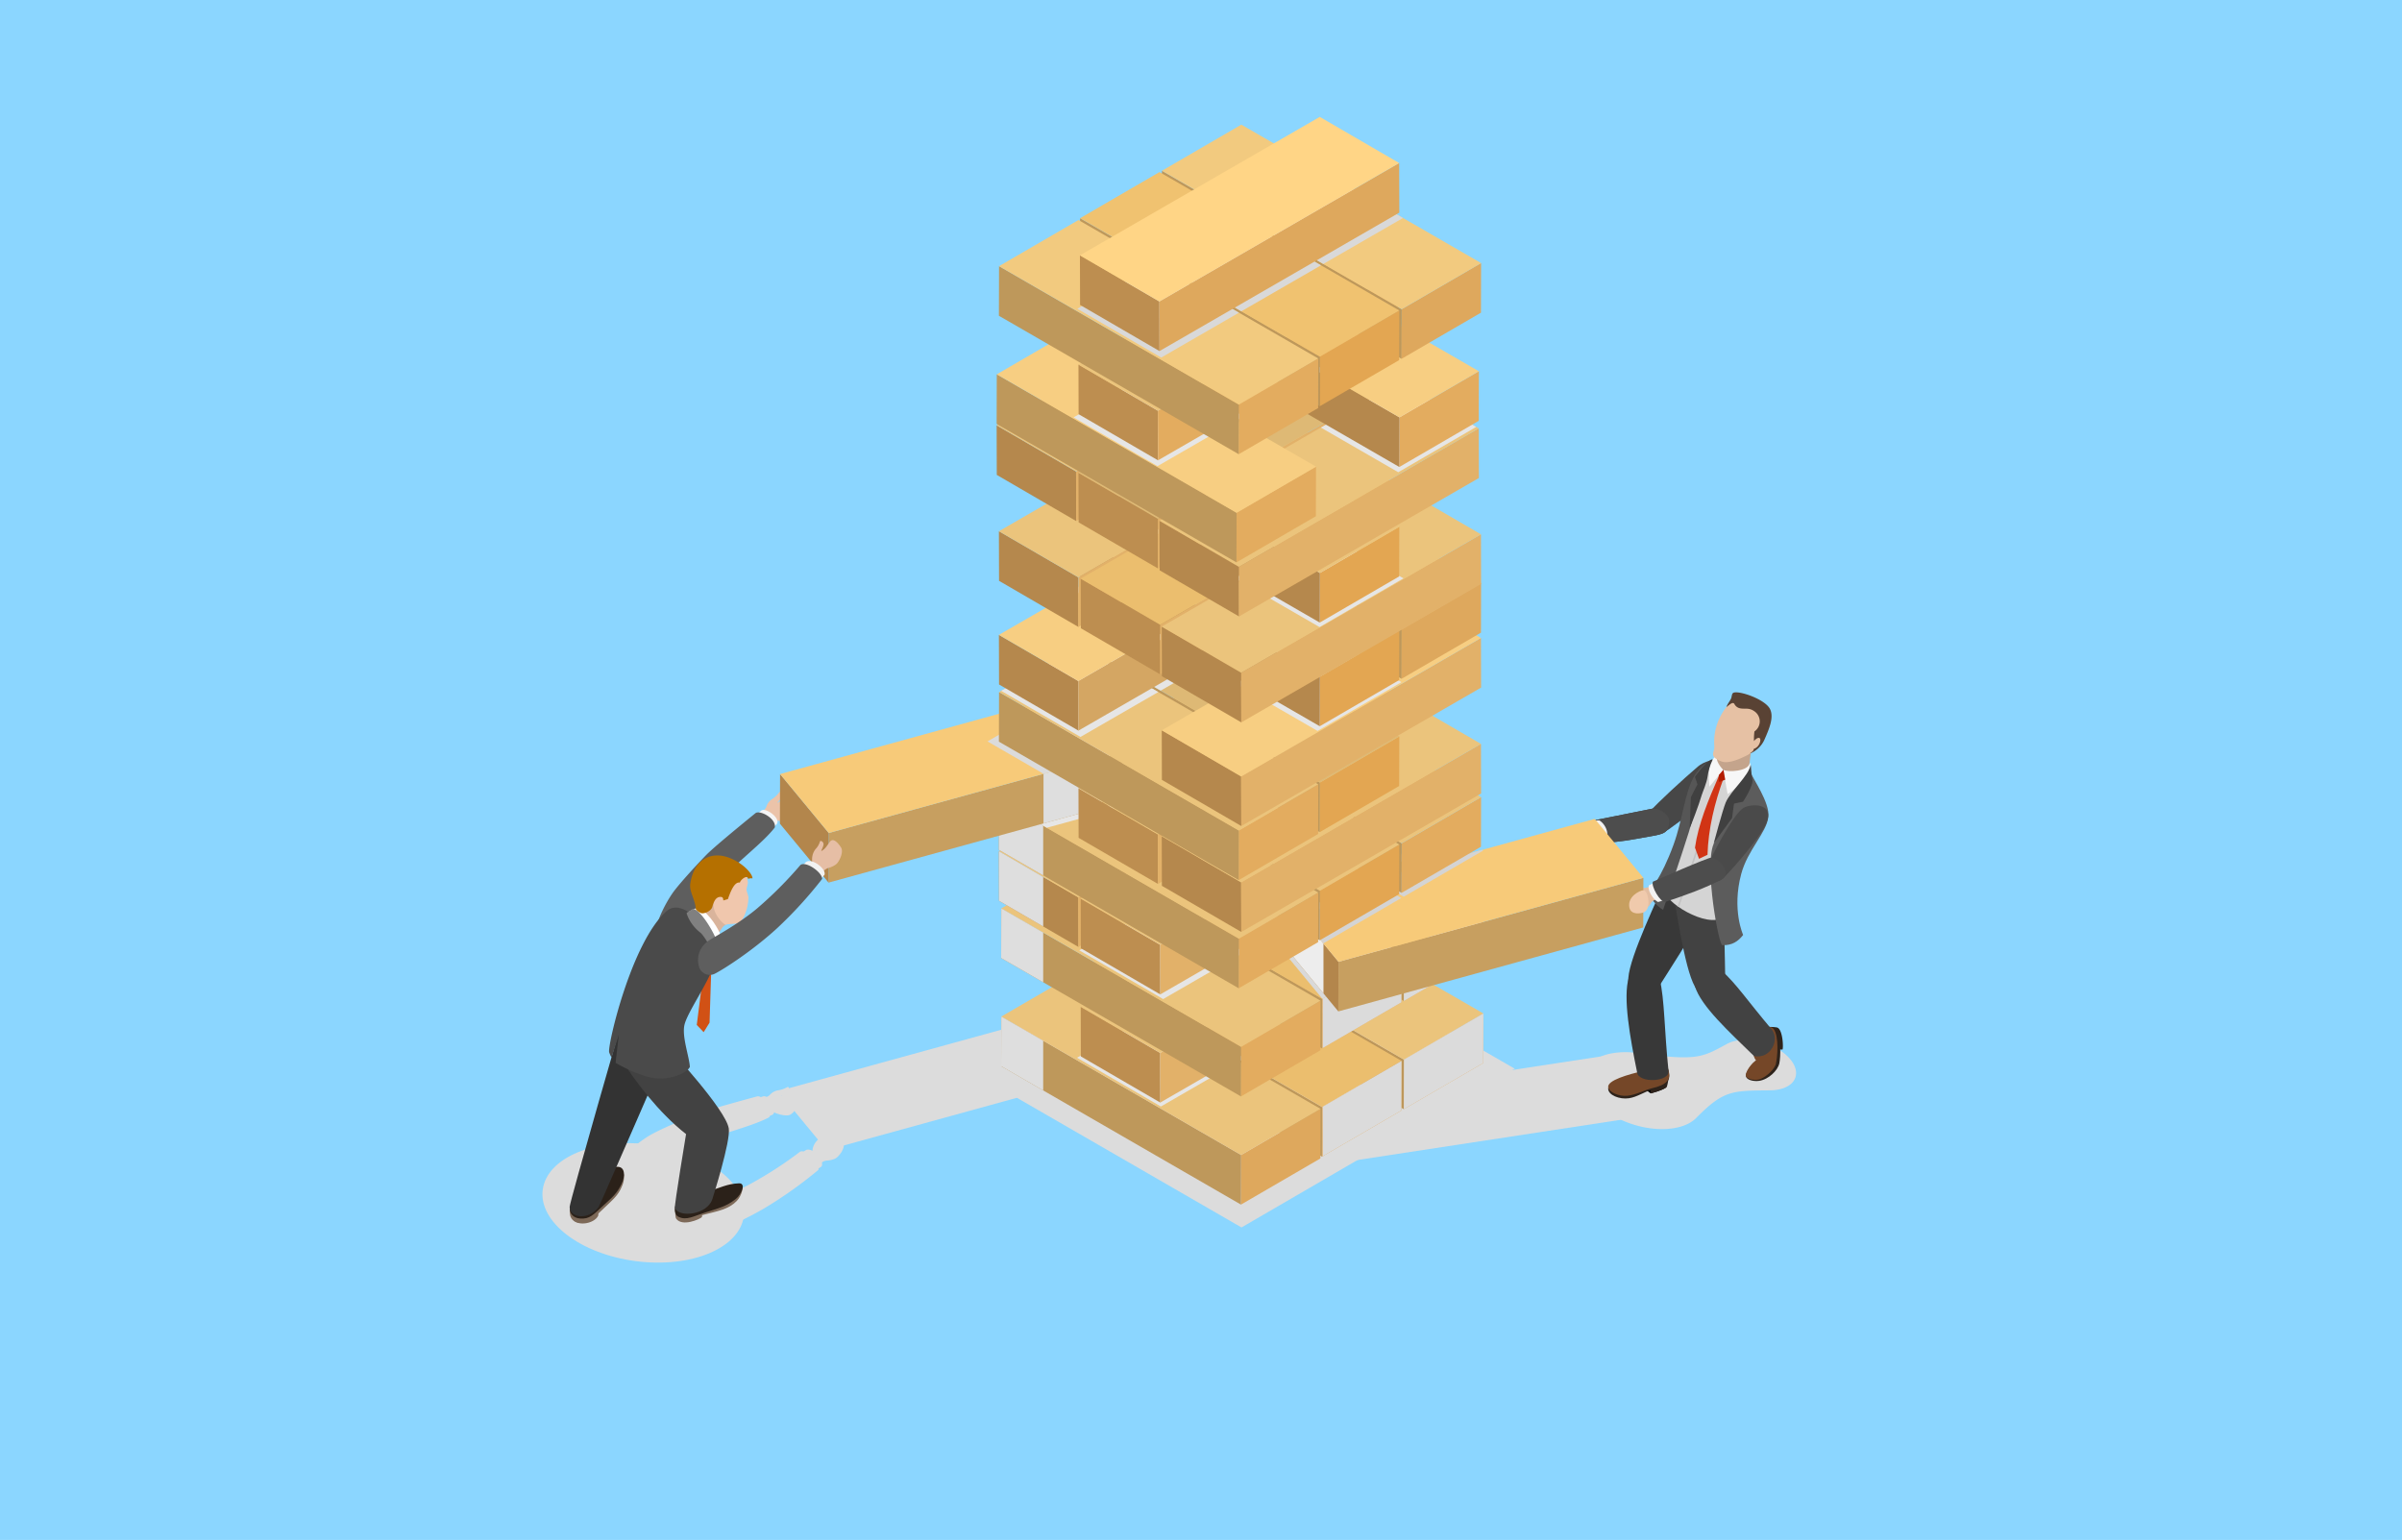 <svg width="1360px" height="872px" xmlns="http://www.w3.org/2000/svg" viewBox="0 0 1360 872"><defs><style>.cls-1{isolation:isolate;}.cls-2{fill:#8bd6ff;}.cls-3{fill:#ebc3a9;}.cls-35,.cls-38,.cls-39,.cls-4,.cls-43,.cls-45{mix-blend-mode:multiply;}.cls-5{fill:#dcdcdc;}.cls-6{fill:#474747;}.cls-7{fill:#404040;}.cls-8{fill:#d6d6d6;}.cls-9{fill:#f2f2f2;}.cls-10{fill:#4d4d4d;}.cls-11{fill:#383838;}.cls-12{fill:#2e231b;}.cls-13{fill:#754728;}.cls-14{fill:#424242;}.cls-15{fill:#c4a48c;}.cls-16{fill:#d4d4d4;}.cls-17{fill:#5c5c5c;}.cls-18{fill:#c2c2c2;}.cls-19{fill:#565656;}.cls-20{fill:#f7f7f7;}.cls-21{fill:#d13415;}.cls-22{fill:#b31d00;}.cls-23{fill:#e6c1a4;}.cls-24{fill:#594234;}.cls-25{fill:#4a4a4a;}.cls-26{fill:#e3bea2;}.cls-27{fill:#f0caac;}.cls-28{fill:#e3ac5f;}.cls-29{fill:#bd975a;}.cls-30{fill:#ebc47c;}.cls-31{fill:#e3a652;}.cls-32{fill:#be985b;}.cls-33{fill:#ebbe6e;}.cls-34{fill:#dea85d;}.cls-35{fill:#e6e6e6;}.cls-36{fill:#bd8e50;}.cls-37{fill:#e2b169;}.cls-38{fill:#d9d9d9;}.cls-39{fill:#dbdbdb;}.cls-40{fill:#c79f60;}.cls-41{fill:#b3864c;}.cls-42{fill:#f7ca79;}.cls-43{fill:#ededed;}.cls-44{fill:#b5884d;}.cls-45{fill:#dedede;}.cls-46{fill:#deb975;}.cls-47{fill:#d4a663;}.cls-48{fill:#f7ce82;}.cls-49{fill:#f2ca7f;}.cls-50{fill:#f0c270;}.cls-51{fill:#ffd586;}.cls-52{fill:#d15115;}.cls-53{fill:#f5f5f5;}.cls-54{fill:#5e5e5e;}.cls-55{fill:#f0c7ad;}.cls-56{fill:#d9b49c;}.cls-57{fill:#fff;}.cls-58{fill:#7d6958;}.cls-59{fill:#2b2119;}.cls-60{fill:#333;}.cls-61{fill:gray;}.cls-62{fill:#e6bea5;}.cls-63{fill:#b57000;}</style></defs><g class="cls-1"><g id="Layer_1" data-name="Layer 1"><rect class="cls-2" x="-70.47" y="-54.51" width="1500.94" height="976"/><path class="cls-3" d="M442.34,451.81c-.59,1.13-2.23,2.44-2.23,2.92.06.1.2-.65,2.58-1.18,2.73-.61,7.31.57,7.6,2.12.54,2.9-.07,5.33-1.51,6.92-1.66,1.85-8.18,2.74-9.62,2-1-.49-2.78,2.41-3.51,2.77-2.92,1.46-6.85-5.64-5.31-6.72s3.32-2.72,3.66-4.11a8,8,0,0,1,2.89-3.86,15.46,15.46,0,0,0,4.29-4,.53.53,0,0,1,.73-.16A2.48,2.48,0,0,1,442.34,451.81Z"/><g class="cls-4"><path class="cls-5" d="M1013,599.08c6.93,7.57,4.47,15.51-5.5,17.75a25.48,25.48,0,0,1-5.31.58c-21.39.23-26.15-.21-41.71,15.54-2.42,2.51-6.06,4.44-10.84,5.51-15.18,3.41-36-3.18-46.61-14.71s-6.82-23.65,8.36-27.06a44.33,44.33,0,0,1,15.52-.4c34.21,4.61,36.67,2.54,51.11-5.28a18.26,18.26,0,0,1,4.38-1.59C992.41,587.19,1006.1,591.52,1013,599.08Z"/><polygon class="cls-5" points="857.61 605.15 702.93 695.05 547.24 605.16 701.92 515.26 857.61 605.15"/><polygon class="cls-5" points="613.15 570.36 640.7 603.74 468.06 651.29 440.51 617.9 613.15 570.36"/><ellipse class="cls-5" cx="364.22" cy="681.11" rx="33.26" ry="57.42" transform="translate(-358.36 953.97) rotate(-82.55)"/><path class="cls-5" d="M445.61,618.84c-1,.8-3,1.32-3.23,1.76a4.4,4.4,0,0,1,2.84,0c2.74.55,6.44,3.49,6.08,5-.68,2.87-2.22,4.84-4.19,5.72-2.27,1-8.59-.82-9.61-2.06-.69-.83-3.52,1.08-4.34,1.11-3.26.15-4-7.94-2.12-8.29,1.69-.34,4.14-1.15,5-2.28a8.08,8.08,0,0,1,4.21-2.35,15.6,15.6,0,0,0,5.53-1.87.52.52,0,0,1,.73.14A2.47,2.47,0,0,1,445.61,618.84Z"/><path class="cls-5" d="M432.3,620.76c3.12-.76,8.4,8.35,5.06,10.5l-4.16,1.54L425.49,623Z"/><path class="cls-5" d="M428.89,620.79c3.29-.45,9.51,8,6.53,11.91-9.34,5-25.18,8.5-35,13a188.74,188.74,0,0,0-27.86,15.72c-6.11,2-21.43,6.14-23.15,1.87-2.21-5.47,12.57-17.19,19.56-21,6.21-3.38,18.89-8.85,25.06-11.28C400.92,628.28,428.89,620.79,428.89,620.79Z"/><path class="cls-5" d="M468.1,644c-.44,1.14-1.85,2.54-1.81,3a8.78,8.78,0,0,0,3.5-2.06c2-1.77,2.65-2.45,3.13-2.53,2.46-1.1,4.68,4.72,4.8,5.43.43,2.63-2.12,6-3.62,7.37-1.67,1.56-4.76,1.92-6.29,2a5.69,5.69,0,0,0-2.62,1.13c-2.61,1.68-8.28-3.06-6.93-4.24a4.58,4.58,0,0,0,1.84-3.31,9.46,9.46,0,0,1,3.18-5.55,10.45,10.45,0,0,0,3.38-3.66.5.5,0,0,1,.67-.22A1.89,1.89,0,0,1,468.1,644Z"/><path class="cls-5" d="M456.47,651.13c4.15-1.52,10.55,6.61,8.67,9.39L462,662.65l-9.53-8.76Z"/><path class="cls-5" d="M453,652.16c3.51-1.75,11.25,6.74,10.36,10.3a239.73,239.73,0,0,1-30.83,21.87c-16.18,9.43-34.65,16.33-40.13,17.69a6.34,6.34,0,0,1-7.71-5.68c-.47-6.57,3.29-11.39,8.79-13.52,3.93-1.52,17.77-5.27,30.46-11.91A221.36,221.36,0,0,0,453,652.16Z"/><polygon class="cls-5" points="911.13 597.5 938.68 630.88 764.25 657.52 736.7 624.14 911.13 597.5"/></g><path class="cls-6" d="M934.07,459.63c4.81-5.51,18.41-17.94,27.29-25.58,2.87-2.47,10.36-6,16.1-1,4.89,4.32,2.7,8.52-1.93,13.12-5.38,5.36-24.09,18.56-30.62,23.43C937.68,475,927.39,467.28,934.07,459.63Z"/><path class="cls-7" d="M904.45,464.16c-6.88,0-3.28,14.19,3.61,13.11,10.63-.72,13.83-1.44,26.8-3.75,7.29-1.29,9.84-2,10.39-8.12.33-3.63-5-8-9.72-7.48Z"/><path class="cls-8" d="M914.32,462.79l-12.68,2.37c-5.88,0-2.8,12.1,3.07,11.19,3.37-.23,6.47-.52,9.61-.9Z"/><path class="cls-9" d="M914.32,475.45V462.79l-12.68,2.37c2,.1,7.54,6.19,3.07,11.19C908.08,476.12,911.18,475.83,914.32,475.45Z"/><path class="cls-10" d="M904.45,464.16c2.37.12,8.83,7.26,3.61,13.11,10.63-.72,13.83-1.44,26.8-3.75,7.29-1.29,9.84-2,10.39-8.12.33-3.63-5-8-9.72-7.48Z"/><path class="cls-11" d="M966.28,513c-8.56,17.71-22.31,38.06-27.34,46.18-2.88,4.65-14.09,3.11-16.52-1.78-3.37-6.75,11.49-38.46,20-57.68Z"/><path d="M943.74,615.42c-1.57,1.78-9.14,3.72-9.14,3.72l-2.76-2.07Z"/><path class="cls-12" d="M934.6,619.14s7.57-1.94,9.14-3.72a17.47,17.47,0,0,0,.76-3.68l-9.88,4.39Z"/><path class="cls-12" d="M910.54,616.36c.06-4.06,11.36-7.35,20.12-9.38s12.94-5.14,14.13-.06-.9,8.21-9.66,10.25c-4,.92-8,4-12.86,4.72C917.05,622.66,910.48,620.17,910.54,616.36Z"/><path class="cls-13" d="M910.57,615.74c-.78-4,11.36-7.35,20.12-9.39s12.95-5.13,14.13-.06-.94,8-9.7,10c-3.94.91-8.78,3.66-13.68,4.18C916.88,621,911.13,618.58,910.57,615.74Z"/><path class="cls-11" d="M926.92,607.21c-3.92-19.27-8.17-42.43-4.68-53.75,1.56-5.07,16.24-4.12,17.49,1,2.76,11.23,2.57,28.89,4.95,51.75C945.84,612.77,927.63,613.62,926.92,607.21Z"/><path class="cls-14" d="M974.1,500.26c2.65,19.49,2.42,44,2.71,53.6.16,5.47-10,10.36-14.76,7.64-6.54-3.78-11.66-38.41-15.2-59.12Z"/><path class="cls-12" d="M1002.24,593.89l6.94.45c.65-.07.41-11.69-3.09-12.54a24.92,24.92,0,0,0-6.22-.19Z"/><path class="cls-12" d="M995.93,599.47c-1.91-3.92-3.09-14.09-.42-16.4,1.94-1.67,8.47-2,10.4.7,2.61,3.68,2.33,14.73,1.53,18.38-.88,4-6,9.08-11.42,9.89-3.09.47-7.49-.49-7.49-2.95S993.28,600.5,995.93,599.47Z"/><path class="cls-13" d="M988.43,608.78c-.07,1.8,3.61,3.11,7.13,2.57,2.74-.41,8.49-4.76,9.77-8.42.9-3.56-7.36-3-9.17-3.1C993.39,599.72,988.55,606,988.43,608.78Z"/><path class="cls-13" d="M994.24,600.47c2.26-.58,9.16,1.22,11.14,2.46,1.15-4.62,1.87-16-1.07-20.16-1.94-2.73-8.48-1-10.42.69C990.92,586,991.68,597.49,994.24,600.47Z"/><path class="cls-14" d="M993.12,598c-14.06-13.74-30-28.19-33.47-39.51-1.55-5.07,11.12-12.54,15-9,8.59,7.74,13.81,16,28.63,33.61C1007.83,589.21,1002.25,599.88,993.12,598Z"/><polygon class="cls-15" points="970.68 436.86 989.61 439.86 991.95 421.21 973.54 418.52 970.68 436.86"/><path class="cls-16" d="M942.94,504c-2.15,5.95,23.87,22.36,33.11,15.18L990,442l-22.43-9.44Z"/><path class="cls-17" d="M1001.23,462.62c-1.07,9-11.71,18.61-15.35,32.23-5.45,20.36,1.08,34.56,1.08,34.56-2.7,3.48-6.13,6-11.74,5.79-1.9.83-10.37-44.25-5-57.29,3.71-8.9,20.32-43.8,21.27-40C992.19,440.55,1002.2,454.47,1001.23,462.62Z"/><path class="cls-18" d="M950.3,513.44a.46.46,0,0,0,.55-.3l25.22-76.81a.44.44,0,0,0-.28-.57.45.45,0,0,0-.57.28L950,512.86a.45.45,0,0,0,.29.57Z"/><path class="cls-19" d="M959.19,439.57c2.68-4.79,9.15-10.41,12.07-9-3,1.61-6.62,11-9.15,19.77-2.27,7.88-4.44,16.14-5.93,20.93-3.42,11-14.54,43.94-14.54,43.94-3.48-2.15-7.82-6.5-7.8-10.53,0,0,6.73-7.17,13.7-26.34C952.83,463.86,953.68,449.41,959.19,439.57Z"/><path class="cls-20" d="M990.8,431.8c-.61,5.17-12.7,5.52-15.11,4.17l2.49,13.75s11.88-8.52,13.09-12.71C991.83,435.05,990.8,431.8,990.8,431.8Z"/><path class="cls-20" d="M972.62,426.68s-.31,1.1-.48,1.81c-.74,3.12,3.55,7.46,3.55,7.46l-7.83,9.54s-.92-10.76.82-14.07A57.63,57.63,0,0,1,972.62,426.68Z"/><path class="cls-7" d="M969.73,430c-2.73-.45-10.07,9.92-10.07,9.92l1.46,4.21-3.73,7.22-.71,17.4c.59-.67,5.53-13.89,6.74-18.27.56-2,2.84-6.73,3.43-10.87C967.7,433.63,969.5,431,969.73,430Z"/><path class="cls-7" d="M991.15,433.09c.47.66.36,5.78,1,8.11,1,3.42-5.27,12.78-5.27,12.78l-5.09,1.07-1.12,8.19L970.3,477.51s5-18.73,6.79-23.09C979.81,447.91,990.3,439.15,991.15,433.09Z"/><path class="cls-21" d="M959.69,480l2.29,6.3,4.8-2.28c.45-14.6,3.9-29.17,9.27-43.77l-2.59-1.45C967.17,453.09,961.55,466.73,959.69,480Z"/><path class="cls-22" d="M975.81,435.87l-2.63,3s-.06,2.59,0,3.45a.5.5,0,0,0,.77.34c.68-.37,2.86-1.16,2.86-1.16Z"/><path class="cls-23" d="M999.42,417.24a23.81,23.81,0,0,1-11.52,11.08c-4.5,2.19-9.9,4.14-13.25,2.83-7.5-2.94-3.75-5-4-8.63a31.22,31.22,0,0,1,2.88-15.74c1.93-4,4.8-8.45,8.31-10.15,5-2.39,12.25-1.16,15.94,1.42C1004.12,402.5,1004.07,407.67,999.42,417.24Z"/><path class="cls-24" d="M981.67,392.2c-1.3.39-.94,2-1.62,3.49s-2.1,3-2.51,4.64c1.33-.88,3.47-3.23,4.42-1.77a4.67,4.67,0,0,0,2.35,2.25c3.07,1.19,5.54-.6,9.15,2.05a6.89,6.89,0,0,1-.11,11.31,33.29,33.29,0,0,0-.25,5.51c1.09-1.44,2.45-2.2,3.17-1.73s.54,2.34-.59,4.05a5.18,5.18,0,0,1-2.71,2.06c-.05,1.51-1.9,2.07-2.09,2.61a15.14,15.14,0,0,0,8-7.52c3-6.77,5.53-12.92,3.35-17.55C999.61,396.11,985.28,391.09,981.67,392.2Z"/><path class="cls-25" d="M968.88,485.74c3.45-6.87,13.06-25.17,18.32-28.29,3.88-2.3,17.69-3.25,12.94,8.62-3,7.41-17.84,24.54-23.81,30.61C969.69,503.43,964.08,495.26,968.88,485.74Z"/><path class="cls-26" d="M945.87,507.62s-9.62.76-11.11,3.72a6,6,0,0,1-4.61,3.36l-4.31-11.89a49.69,49.69,0,0,0,5.66-.05c3-.47,11.43-3.74,11.43-3.74Z"/><path class="cls-9" d="M947.38,508.09l-2.45-11.56-11.13,4.62c-1.56,1.89,1.85,8.17,5,9.62C941.81,509.91,944.59,509,947.38,508.09Z"/><path class="cls-10" d="M935.85,499.27c-1.14,2.57,4.29,11.88,7,11.46,11.52-3.82,23.09-8,32-12.77,5.47-2.9-.45-11.28-5.76-12.35C967.5,485.27,935.85,499.27,935.85,499.27Z"/><path class="cls-27" d="M905.94,477.93c-.88,1.56-4.68,1.08-8.47-1.07s-6.15-5.16-5.27-6.71,5.47-2.5,9.27-.35S906.82,476.38,905.94,477.93Z"/><g class="cls-1"><polygon class="cls-28" points="839.88 573.88 839.8 601.96 794.84 628.09 794.92 600.01 839.88 573.88"/><polygon class="cls-29" points="794.92 600.01 794.84 628.09 659.06 549.7 659.14 521.62 794.92 600.01"/><polygon class="cls-30" points="839.88 573.88 794.92 600.01 659.14 521.62 704.1 495.49 839.88 573.88"/></g><g class="cls-1"><polygon class="cls-31" points="793.56 600.74 793.48 628.82 748.51 654.95 748.59 626.87 793.56 600.74"/><polygon class="cls-32" points="748.59 626.87 748.51 654.95 612.73 576.55 612.81 548.47 748.59 626.87"/><polygon class="cls-33" points="793.56 600.74 748.59 626.87 612.81 548.47 657.77 522.34 793.56 600.74"/></g><g class="cls-1"><polygon class="cls-34" points="747.67 627.9 747.59 655.98 702.63 682.11 702.71 654.03 747.67 627.9"/><polygon class="cls-32" points="702.71 654.03 702.63 682.11 566.85 603.72 566.93 575.63 702.71 654.03"/><polygon class="cls-30" points="747.67 627.9 702.71 654.03 566.93 575.63 611.89 549.5 747.67 627.9"/></g><polygon class="cls-35" points="609.78 598.95 748.11 519.08 795.62 546.69 657.29 626.56 609.78 598.95"/><g class="cls-1"><polygon class="cls-36" points="611.89 570.11 611.97 598.2 656.94 624.33 656.86 596.24 611.89 570.11"/><polygon class="cls-37" points="656.86 596.24 656.94 624.33 792.72 545.93 792.64 517.85 656.86 596.24"/><polygon class="cls-30" points="611.89 570.11 656.86 596.24 792.64 517.85 747.68 491.72 611.89 570.11"/></g><g class="cls-1"><polygon class="cls-34" points="839.88 512.63 839.8 540.71 794.84 566.84 794.92 538.76 839.88 512.63"/><polygon class="cls-32" points="794.92 538.76 794.84 566.84 659.06 488.45 659.14 460.37 794.92 538.76"/><polygon class="cls-30" points="839.88 512.63 794.92 538.76 659.14 460.37 704.1 434.24 839.88 512.63"/></g><g class="cls-1"><polygon class="cls-31" points="793.56 539.49 793.48 567.57 748.51 593.7 748.59 565.62 793.56 539.49"/><polygon class="cls-32" points="748.59 565.62 748.51 593.7 612.73 515.31 612.81 487.22 748.59 565.62"/><polygon class="cls-33" points="793.56 539.49 748.59 565.62 612.81 487.22 657.77 461.09 793.56 539.49"/></g><g class="cls-1"><polygon class="cls-28" points="747.67 566.65 747.59 594.73 702.63 620.86 702.71 592.78 747.67 566.65"/><polygon class="cls-32" points="702.71 592.78 702.63 620.86 566.85 542.47 566.93 514.38 702.71 592.78"/><polygon class="cls-30" points="747.67 566.65 702.71 592.78 566.93 514.38 611.89 488.25 747.67 566.65"/></g><polygon class="cls-38" points="793.56 539.49 766.1 523.64 723.74 535.31 748.7 565.56 793.56 539.49"/><polygon class="cls-39" points="748.87 565.46 748.87 593.5 793.48 567.57 793.56 539.49 748.87 565.46"/><polygon class="cls-39" points="793.56 600.74 748.87 626.71 748.87 654.75 793.48 628.82 793.56 600.74"/><polygon class="cls-39" points="794.84 566.84 839.8 540.71 839.88 512.63 794.92 538.76 794.84 566.84"/><polygon class="cls-39" points="794.92 600.01 794.84 628.09 839.8 601.96 839.88 573.88 794.92 600.01"/><g class="cls-1"><polygon class="cls-40" points="930.48 497.08 930.4 525.17 757.76 572.72 757.84 544.63 930.48 497.08"/><polygon class="cls-41" points="757.84 544.63 757.76 572.72 730.22 539.34 730.29 511.25 757.84 544.63"/><polygon class="cls-42" points="902.93 463.7 930.48 497.08 757.84 544.63 730.29 511.25 902.93 463.7"/></g><polygon class="cls-43" points="749.34 534.34 733.4 515.01 730.28 515.01 730.22 539.34 749.34 562.51 749.34 534.34"/><g class="cls-4"><polygon class="cls-16" points="793.42 508.5 776.25 498.6 730.29 511.25 749.22 534.19 793.42 508.5"/><polygon class="cls-16" points="794.78 507.78 839.74 481.65 839.11 481.28 778.03 498.11 794.78 507.78"/></g><g class="cls-1"><polygon class="cls-44" points="565.57 482.01 565.65 510.09 610.61 536.22 610.53 508.13 565.57 482.01"/><polygon class="cls-37" points="610.53 508.13 610.61 536.22 746.39 457.83 746.31 429.74 610.53 508.13"/><polygon class="cls-30" points="565.57 482.01 610.53 508.13 746.31 429.74 701.35 403.62 565.57 482.01"/></g><polygon class="cls-35" points="611.06 538.13 749.39 458.26 796.89 485.87 658.56 565.73 611.06 538.13"/><g class="cls-1"><polygon class="cls-36" points="611.89 508.86 611.97 536.95 656.94 563.08 656.86 534.99 611.89 508.86"/><polygon class="cls-37" points="656.86 534.99 656.94 563.08 792.72 484.68 792.64 456.6 656.86 534.99"/><polygon class="cls-30" points="611.89 508.86 656.86 534.99 792.64 456.6 747.68 430.47 611.89 508.86"/></g><g class="cls-1"><polygon class="cls-28" points="838.6 451.38 838.52 479.47 793.56 505.6 793.64 477.51 838.6 451.38"/><polygon class="cls-32" points="793.64 477.51 793.56 505.6 657.79 427.2 657.87 399.12 793.64 477.51"/><polygon class="cls-30" points="838.6 451.38 793.64 477.51 657.87 399.12 702.83 372.99 838.6 451.38"/></g><g class="cls-1"><polygon class="cls-31" points="792.28 478.24 792.2 506.32 747.24 532.45 747.32 504.37 792.28 478.24"/><polygon class="cls-32" points="747.32 504.37 747.24 532.45 611.45 454.06 611.53 425.97 747.32 504.37"/><polygon class="cls-30" points="792.28 478.24 747.32 504.37 611.53 425.97 656.5 399.84 792.28 478.24"/></g><g class="cls-1"><polygon class="cls-28" points="746.4 505.4 746.32 533.49 701.36 559.62 701.43 531.53 746.4 505.4"/><polygon class="cls-32" points="701.43 531.53 701.36 559.62 565.57 481.22 565.65 453.13 701.43 531.53"/><polygon class="cls-30" points="746.4 505.4 701.43 531.53 565.65 453.13 610.61 427.01 746.4 505.4"/></g><polygon class="cls-35" points="565.65 453.13 592.66 468.73 645.13 454.28 633.54 440.25 610.61 427.01 565.65 453.13"/><polygon class="cls-45" points="590.65 524.62 590.65 496.58 565.57 482.01 565.65 510.09 590.65 524.62"/><polygon class="cls-45" points="590.65 589.33 566.93 575.63 566.85 603.72 590.65 617.46 590.65 589.33"/><polygon class="cls-45" points="565.57 481.22 590.65 495.7 590.65 467.57 565.65 453.13 565.57 481.22"/><polygon class="cls-45" points="590.65 556.21 590.65 528.08 566.93 514.38 566.85 542.47 590.65 556.21"/><g class="cls-1"><polygon class="cls-40" points="641.86 424.16 641.78 452.24 469.13 499.79 469.21 471.7 641.86 424.16"/><polygon class="cls-41" points="469.21 471.7 469.13 499.79 441.58 466.41 441.67 438.32 469.21 471.7"/><polygon class="cls-42" points="614.3 390.77 641.86 424.16 469.21 471.7 441.67 438.32 614.3 390.77"/></g><polygon class="cls-45" points="590.83 466.27 623.83 457.19 623.83 429.12 590.83 438.21 590.83 466.27"/><polygon class="cls-39" points="559.12 419.83 590.91 438.19 641.86 424.16 628.23 407.64 604.08 393.7 559.12 419.83"/><g class="cls-1"><polygon class="cls-36" points="610.62 446.34 610.7 474.42 655.66 500.55 655.58 472.47 610.62 446.34"/><polygon class="cls-37" points="655.58 472.47 655.66 500.55 791.44 422.16 791.36 394.07 655.58 472.47"/><polygon class="cls-30" points="610.62 446.34 655.58 472.47 791.36 394.07 746.4 367.94 610.62 446.34"/></g><g class="cls-1"><polygon class="cls-44" points="657.78 473.5 657.86 501.59 702.82 527.72 702.74 499.63 657.78 473.5"/><polygon class="cls-37" points="702.74 499.63 702.82 527.72 838.6 449.32 838.52 421.24 702.74 499.63"/><polygon class="cls-30" points="657.78 473.5 702.74 499.63 838.52 421.24 793.56 395.11 657.78 473.5"/></g><g class="cls-1"><polygon class="cls-31" points="792.28 416.99 792.2 445.07 747.24 471.2 747.32 443.12 792.28 416.99"/><polygon class="cls-32" points="747.32 443.12 747.24 471.2 611.45 392.81 611.53 364.72 747.32 443.12"/><polygon class="cls-46" points="792.28 416.99 747.32 443.12 611.53 364.72 656.5 338.6 792.28 416.99"/></g><g class="cls-1"><polygon class="cls-28" points="746.4 444.15 746.32 472.24 701.36 498.37 701.43 470.28 746.4 444.15"/><polygon class="cls-32" points="701.43 470.28 701.36 498.37 565.57 419.97 565.65 391.89 701.43 470.28"/><polygon class="cls-30" points="746.4 444.15 701.43 470.28 565.65 391.89 610.61 365.76 746.4 444.15"/></g><polygon class="cls-35" points="656.5 338.6 611.53 364.72 657.18 391.08 702.29 365.03 656.5 338.6"/><polygon class="cls-35" points="566.86 391.19 611.77 417.29 655.82 391.86 610.61 365.76 566.86 391.19"/><g class="cls-1"><polygon class="cls-44" points="565.57 359.51 565.65 387.59 610.61 413.72 610.53 385.64 565.57 359.51"/><polygon class="cls-47" points="610.53 385.64 610.61 413.72 746.39 335.33 746.31 307.25 610.53 385.64"/><polygon class="cls-48" points="565.57 359.51 610.53 385.64 746.31 307.25 701.35 281.12 565.57 359.51"/></g><g class="cls-1"><polygon class="cls-44" points="657.78 413.53 657.86 441.61 702.82 467.74 702.74 439.66 657.78 413.53"/><polygon class="cls-37" points="702.74 439.66 702.82 467.74 838.6 389.35 838.52 361.26 702.74 439.66"/><polygon class="cls-48" points="657.78 413.53 702.74 439.66 838.52 361.26 793.56 335.13 657.78 413.53"/></g><g class="cls-1"><polygon class="cls-34" points="838.6 330.16 838.52 358.24 793.56 384.37 793.64 356.29 838.6 330.16"/><polygon class="cls-32" points="793.64 356.29 793.56 384.37 657.79 305.98 657.87 277.9 793.64 356.29"/><polygon class="cls-30" points="838.6 330.16 793.64 356.29 657.87 277.9 702.83 251.77 838.6 330.16"/></g><polygon class="cls-35" points="793.49 386.28 655.16 306.41 607.65 334.02 745.99 413.89 793.49 386.28"/><g class="cls-1"><polygon class="cls-31" points="792.28 357.02 792.2 385.1 747.24 411.23 747.32 383.15 792.28 357.02"/><polygon class="cls-44" points="747.32 383.15 747.24 411.23 611.45 332.84 611.53 304.75 747.32 383.15"/><polygon class="cls-30" points="792.28 357.02 747.32 383.15 611.53 304.75 656.5 278.62 792.28 357.02"/></g><g class="cls-1"><polygon class="cls-44" points="565.57 300.81 565.65 328.9 610.61 355.02 610.53 326.94 565.57 300.81"/><polygon class="cls-37" points="610.53 326.94 610.61 355.02 746.39 276.63 746.31 248.55 610.53 326.94"/><polygon class="cls-30" points="565.57 300.81 610.53 326.94 746.31 248.55 701.35 222.42 565.57 300.81"/></g><g class="cls-1"><polygon class="cls-36" points="611.89 327.67 611.97 355.75 656.94 381.88 656.86 353.8 611.89 327.67"/><polygon class="cls-37" points="656.86 353.8 656.94 381.88 792.72 303.49 792.64 275.4 656.86 353.8"/><polygon class="cls-33" points="611.89 327.67 656.86 353.8 792.64 275.4 747.68 249.27 611.89 327.67"/></g><g class="cls-1"><polygon class="cls-44" points="657.78 354.83 657.86 382.92 702.82 409.05 702.74 380.96 657.78 354.83"/><polygon class="cls-37" points="702.74 380.96 702.82 409.05 838.6 330.65 838.52 302.57 702.74 380.96"/><polygon class="cls-30" points="657.78 354.83 702.74 380.96 838.52 302.57 793.56 276.44 657.78 354.83"/></g><polygon class="cls-35" points="794.62 327.49 656.29 247.62 608.78 275.23 747.12 355.09 794.62 327.49"/><g class="cls-1"><polygon class="cls-31" points="792.28 298.32 792.2 326.4 747.24 352.53 747.32 324.45 792.28 298.32"/><polygon class="cls-44" points="747.32 324.45 747.24 352.53 611.45 274.14 611.53 246.06 747.32 324.45"/><polygon class="cls-30" points="792.28 298.32 747.32 324.45 611.53 246.06 656.5 219.93 792.28 298.32"/></g><g class="cls-1"><polygon class="cls-44" points="564.29 240.84 564.37 268.92 609.34 295.05 609.26 266.97 564.29 240.84"/><polygon class="cls-37" points="609.26 266.97 609.34 295.05 745.11 216.66 745.03 188.58 609.26 266.97"/><polygon class="cls-30" points="564.29 240.84 609.26 266.97 745.03 188.58 700.07 162.45 564.29 240.84"/></g><g class="cls-1"><polygon class="cls-36" points="610.62 267.7 610.7 295.78 655.66 321.91 655.58 293.83 610.62 267.7"/><polygon class="cls-37" points="655.58 293.83 655.66 321.91 791.44 243.51 791.36 215.43 655.58 293.83"/><polygon class="cls-46" points="610.62 267.7 655.58 293.83 791.36 215.43 746.4 189.3 610.62 267.7"/></g><g class="cls-1"><polygon class="cls-44" points="656.5 294.86 656.58 322.94 701.54 349.07 701.46 320.99 656.5 294.86"/><polygon class="cls-37" points="701.46 320.99 701.54 349.07 837.33 270.68 837.25 242.59 701.46 320.99"/><polygon class="cls-30" points="656.5 294.86 701.46 320.99 837.25 242.59 792.29 216.46 656.5 294.86"/></g><polygon class="cls-35" points="791.68 267.4 835.81 241.76 792.29 216.46 747.87 242.11 791.68 267.4"/><g class="cls-1"><polygon class="cls-28" points="837.33 210.22 837.25 238.3 792.29 264.43 792.37 236.34 837.33 210.22"/><polygon class="cls-44" points="792.37 236.34 792.29 264.43 656.51 186.04 656.59 157.95 792.37 236.34"/><polygon class="cls-48" points="837.33 210.22 792.37 236.34 656.59 157.95 701.55 131.82 837.33 210.22"/></g><g class="cls-1"><polygon class="cls-28" points="745.12 264.24 745.04 292.32 700.08 318.45 700.16 290.36 745.12 264.24"/><polygon class="cls-32" points="700.16 290.36 700.08 318.45 564.29 240.05 564.37 211.97 700.16 290.36"/><polygon class="cls-48" points="745.12 264.24 700.16 290.36 564.37 211.97 609.34 185.84 745.12 264.24"/></g><polygon class="cls-35" points="607.87 236.34 746.2 156.48 793.71 184.09 655.38 263.95 607.87 236.34"/><g class="cls-1"><polygon class="cls-36" points="610.62 206.45 610.7 234.53 655.66 260.66 655.58 232.58 610.62 206.45"/><polygon class="cls-28" points="655.58 232.58 655.66 260.66 791.44 182.27 791.36 154.18 655.58 232.58"/><polygon class="cls-30" points="610.62 206.45 655.58 232.58 791.36 154.18 746.4 128.05 610.62 206.45"/></g><g class="cls-1"><polygon class="cls-34" points="838.6 148.97 838.52 177.05 793.56 203.18 793.64 175.09 838.6 148.97"/><polygon class="cls-32" points="793.64 175.09 793.56 203.18 657.79 124.79 657.87 96.7 793.64 175.09"/><polygon class="cls-49" points="838.6 148.97 793.64 175.09 657.87 96.7 702.83 70.58 838.6 148.97"/></g><g class="cls-1"><polygon class="cls-31" points="792.28 175.82 792.2 203.91 747.24 230.04 747.32 201.95 792.28 175.82"/><polygon class="cls-32" points="747.32 201.95 747.24 230.04 611.45 151.64 611.53 123.56 747.32 201.95"/><polygon class="cls-50" points="792.28 175.82 747.32 201.95 611.53 123.56 656.5 97.43 792.28 175.82"/></g><g class="cls-1"><polygon class="cls-28" points="746.4 202.99 746.32 231.07 701.36 257.2 701.43 229.12 746.4 202.99"/><polygon class="cls-32" points="701.43 229.12 701.36 257.2 565.57 178.81 565.65 150.72 701.43 229.12"/><polygon class="cls-49" points="746.4 202.99 701.43 229.12 565.65 150.72 610.61 124.59 746.4 202.99"/></g><polygon class="cls-38" points="653.82 149.54 609.97 174.85 657.48 202.46 701.48 177.06 653.82 149.54"/><polygon class="cls-38" points="700.29 122.71 655.18 148.75 702.84 176.27 747.95 150.23 700.29 122.71"/><polygon class="cls-38" points="746.71 95.91 701.6 121.95 749.26 149.47 794.37 123.43 746.71 95.91"/><g class="cls-1"><polygon class="cls-36" points="611.45 144.59 611.53 172.67 656.5 198.8 656.42 170.72 611.45 144.59"/><polygon class="cls-34" points="656.42 170.72 656.5 198.8 792.28 120.41 792.2 92.32 656.42 170.72"/><polygon class="cls-51" points="611.45 144.59 656.42 170.72 792.2 92.32 747.24 66.19 611.45 144.59"/></g><polygon class="cls-52" points="401.75 579.07 398.41 584.47 394.5 580.37 400.3 534.63 403.19 533.85 401.75 579.07"/><path class="cls-53" d="M431,459c2.53-1.95,11.06,4.23,8.88,7.55l-3.17,3.1-11.05-5.87Z"/><path class="cls-54" d="M427.86,460.37c2.83-1.74,11.94,3.47,10.8,8.24-6.5,8.39-19.56,18-26.73,26.1a187.86,187.86,0,0,0-19.08,25.67c-4.78,4.3-17.09,14.31-20.41,11.11-4.24-4.1,4.52-20.81,9.36-27.13,4.3-5.61,13.67-15.76,18.32-20.48C405.34,478.58,427.86,460.37,427.86,460.37Z"/><path class="cls-55" d="M394.55,513.66c-.3-5.84-1.71-6.13-.87-13.59,1.44-13,3.81-14.66,13.75-13.55,8.38.93,14.26,2.82,16,12.86.2,1.19-.72,2.91-.78,4.42,0,.81,1.14,3.54,1.12,4.4-.11,6.44-2.94,13.43-5.79,14.47-2.07.75-5.92.3-7.06,1.07C410,524.35,394.62,515,394.55,513.66Z"/><path class="cls-56" d="M410.88,523.74c-.81.27-1.47.82-2.39,2.27a20.41,20.41,0,0,1-1.85,2.64l-11.44-7.82c-.32-1.23,1.09-5.88,1.43-7.2,1.48-5.65,1.62-10.86,4.65-17.72,1.1,6,4.47,9.2,3,14.53C402.65,516.26,408.74,522.7,410.88,523.74Z"/><path class="cls-57" d="M394.39,514.39c5.42.33,11.19,9.64,13.06,13.77,1.52,3.34-1.9,15.32-1.9,15.32s.07-4.21-.79-5.16c-1.52-1.69-.81-4.15-1.32-7-1-5.22-14.09-14.5-14.09-14.5S392.79,514.29,394.39,514.39Z"/><path class="cls-58" d="M397.44,689.17c-1.21,1.27-11.3,5.64-14.6.89-.49-.71-.51-3.14-.51-3.14l15.27-.43Z"/><path class="cls-58" d="M383.65,689c3.18,3.38,7.68.75,14.84-1.16,8.14-2.16,13.94-3,18.62-7.74,3-3,4.72-9.5,1.63-9.27-6.59.5-10,3.93-20,7.09-6.51,2.06-10.75.35-13.92,2.32C382.37,681.78,381,686.22,383.65,689Z"/><path class="cls-59" d="M384.34,689.12c4.45,2,8.13-.34,14.83-2.5,8.09-2.61,12-3.44,17.24-7.56,3.6-2.84,6.13-9.2,1.95-9-6.6.27-9.91,2.28-19.88,5.44-6.52,2.06-12.36,1.93-14.79,4.76C381.67,682.58,381.17,687.7,384.34,689.12Z"/><path class="cls-58" d="M328.43,692.34c5.43-.13,7.26-2.23,12.95-7.64,5.92-5.65,8.62-7.78,10.75-12.94a13.81,13.81,0,0,0,1.19-6.29c-.16-2.28-1.56-3.08-4-2.53-5.82,1.32-6.36,2.84-14.91,10.79-5.58,5.19-9.5,8-10.6,12C322.92,689.1,324.55,692.43,328.43,692.34Z"/><path class="cls-58" d="M338.75,687c0,.55,0,.58,0,1.22-2.16,5.12-13.84,6.92-15.87.23a12,12,0,0,1-.21-3.53l16.28-1Z"/><path class="cls-59" d="M328.53,690c5.42.34,7.23-2,13-7.29s7.57-6.79,10.24-12c2.32-4.56,2.32-10.17-2.34-10-4.9.14-6.36,2.84-14.91,10.79-5.58,5.19-10.55,8.17-11.65,12.18C322,687,324.67,689.79,328.53,690Z"/><path class="cls-60" d="M355,568.16l26.32,18.41s-41.65,96-42.42,97c-5.86,7.81-16.46,5.91-16.37-.14C322.56,680.45,355,568.16,355,568.16Z"/><path class="cls-14" d="M403.43,678.68c-2.69,9.38-19.23,11-21.31,5.34-.43-1.19,6.32-41.83,6.32-41.83C372.89,630,359.29,612,350.65,598.07l28.65-3.81s31.49,33.85,33.32,44.66C413.82,646.06,403.59,678.13,403.43,678.68Z"/><path class="cls-6" d="M355,568.16l24.07,17.18Z"/><path class="cls-25" d="M377.32,516c-19.69,17.43-33.3,75.43-32.43,79.78a16.28,16.28,0,0,0,1.37,3.07L350.35,586l-1.81,15.83s16,9.66,26.69,8.88c8.76-.64,14.56-4.32,15.37-6.66-.43-6.18-4.8-17.61-2.93-24.24,2.8-9.88,21.76-34.75,17-41.88-1.3-2-.91-2.74-2.83-5.64-2.87-4.32-3.69-6.55-5.63-9.47C392.37,517.05,383.47,510.51,377.32,516Z"/><path class="cls-61" d="M392.72,514.65c4.31,1.41,10.07,11.26,11.95,15.39,1.51,3.34,4.73,13.11,2.53,16.86-.8-3.84-8.12-16.77-10.64-18.78a23.09,23.09,0,0,1-7.66-10.46c-.17-.51-.07-1,.46-1.08C390.07,516.52,392,514.39,392.72,514.65Z"/><path class="cls-62" d="M466.19,478.61c-.19,1.21-1.27,2.88-1.13,3.32a8.73,8.73,0,0,0,3-2.76c1.61-2.16,2.06-2.95,2.51-3.14,2.17-1.59,5.58,3.62,5.84,4.28,1,2.49-.79,6.3-2,8-1.3,1.88-4.24,2.89-5.72,3.28a5.82,5.82,0,0,0-2.32,1.66c-2.2,2.2-8.75-1.22-7.68-2.66a4.57,4.57,0,0,0,1.1-3.62,9.56,9.56,0,0,1,1.92-6.11,10.36,10.36,0,0,0,2.53-4.29.48.48,0,0,1,.6-.36A1.89,1.89,0,0,1,466.19,478.61Z"/><path class="cls-9" d="M456.35,488.08c3.73-2.37,11.71,4.21,10.47,7.32l-2.61,2.75L453,491.63Z"/><path class="cls-54" d="M453.18,489.83c3.05-2.46,12.42,4.18,12.32,7.85A238.94,238.94,0,0,1,440,525.61c-13.8,12.67-30.38,23.34-35.44,25.84a6.35,6.35,0,0,1-8.74-3.91c-1.86-6.32.79-11.83,5.71-15.08,3.51-2.32,16.23-8.93,27.22-18.12A223.51,223.51,0,0,0,453.18,489.83Z"/><path class="cls-63" d="M409.54,509.89l2.6-.78c1.41-4,3.63-10,6.78-9.33.27-1.61,4.23-4.6,4.56-2.32.06.46,1.44-.48,2.54,0,.35-2.31-5.5-9.35-14.48-12.19-8.66-2.74-18.44.7-20.7,15-.67,4.24,2.22,8.11,3,13.31.07.45.12.9.16,1.36a7.27,7.27,0,0,0,3.06,2.15c2,.49,5.67-1.41,6.25-3.54s1.73-6.23,5.27-5.6C409.32,508.11,409.53,509,409.54,509.89Z"/><path class="cls-27" d="M930.32,504.12c1.57-.1,2.76,2.37,3,6.17s-1,5.39-2.39,6.19-7.61,2-8.42-2.77C921.43,507.4,928.76,504.21,930.32,504.12Z"/></g></g></svg>